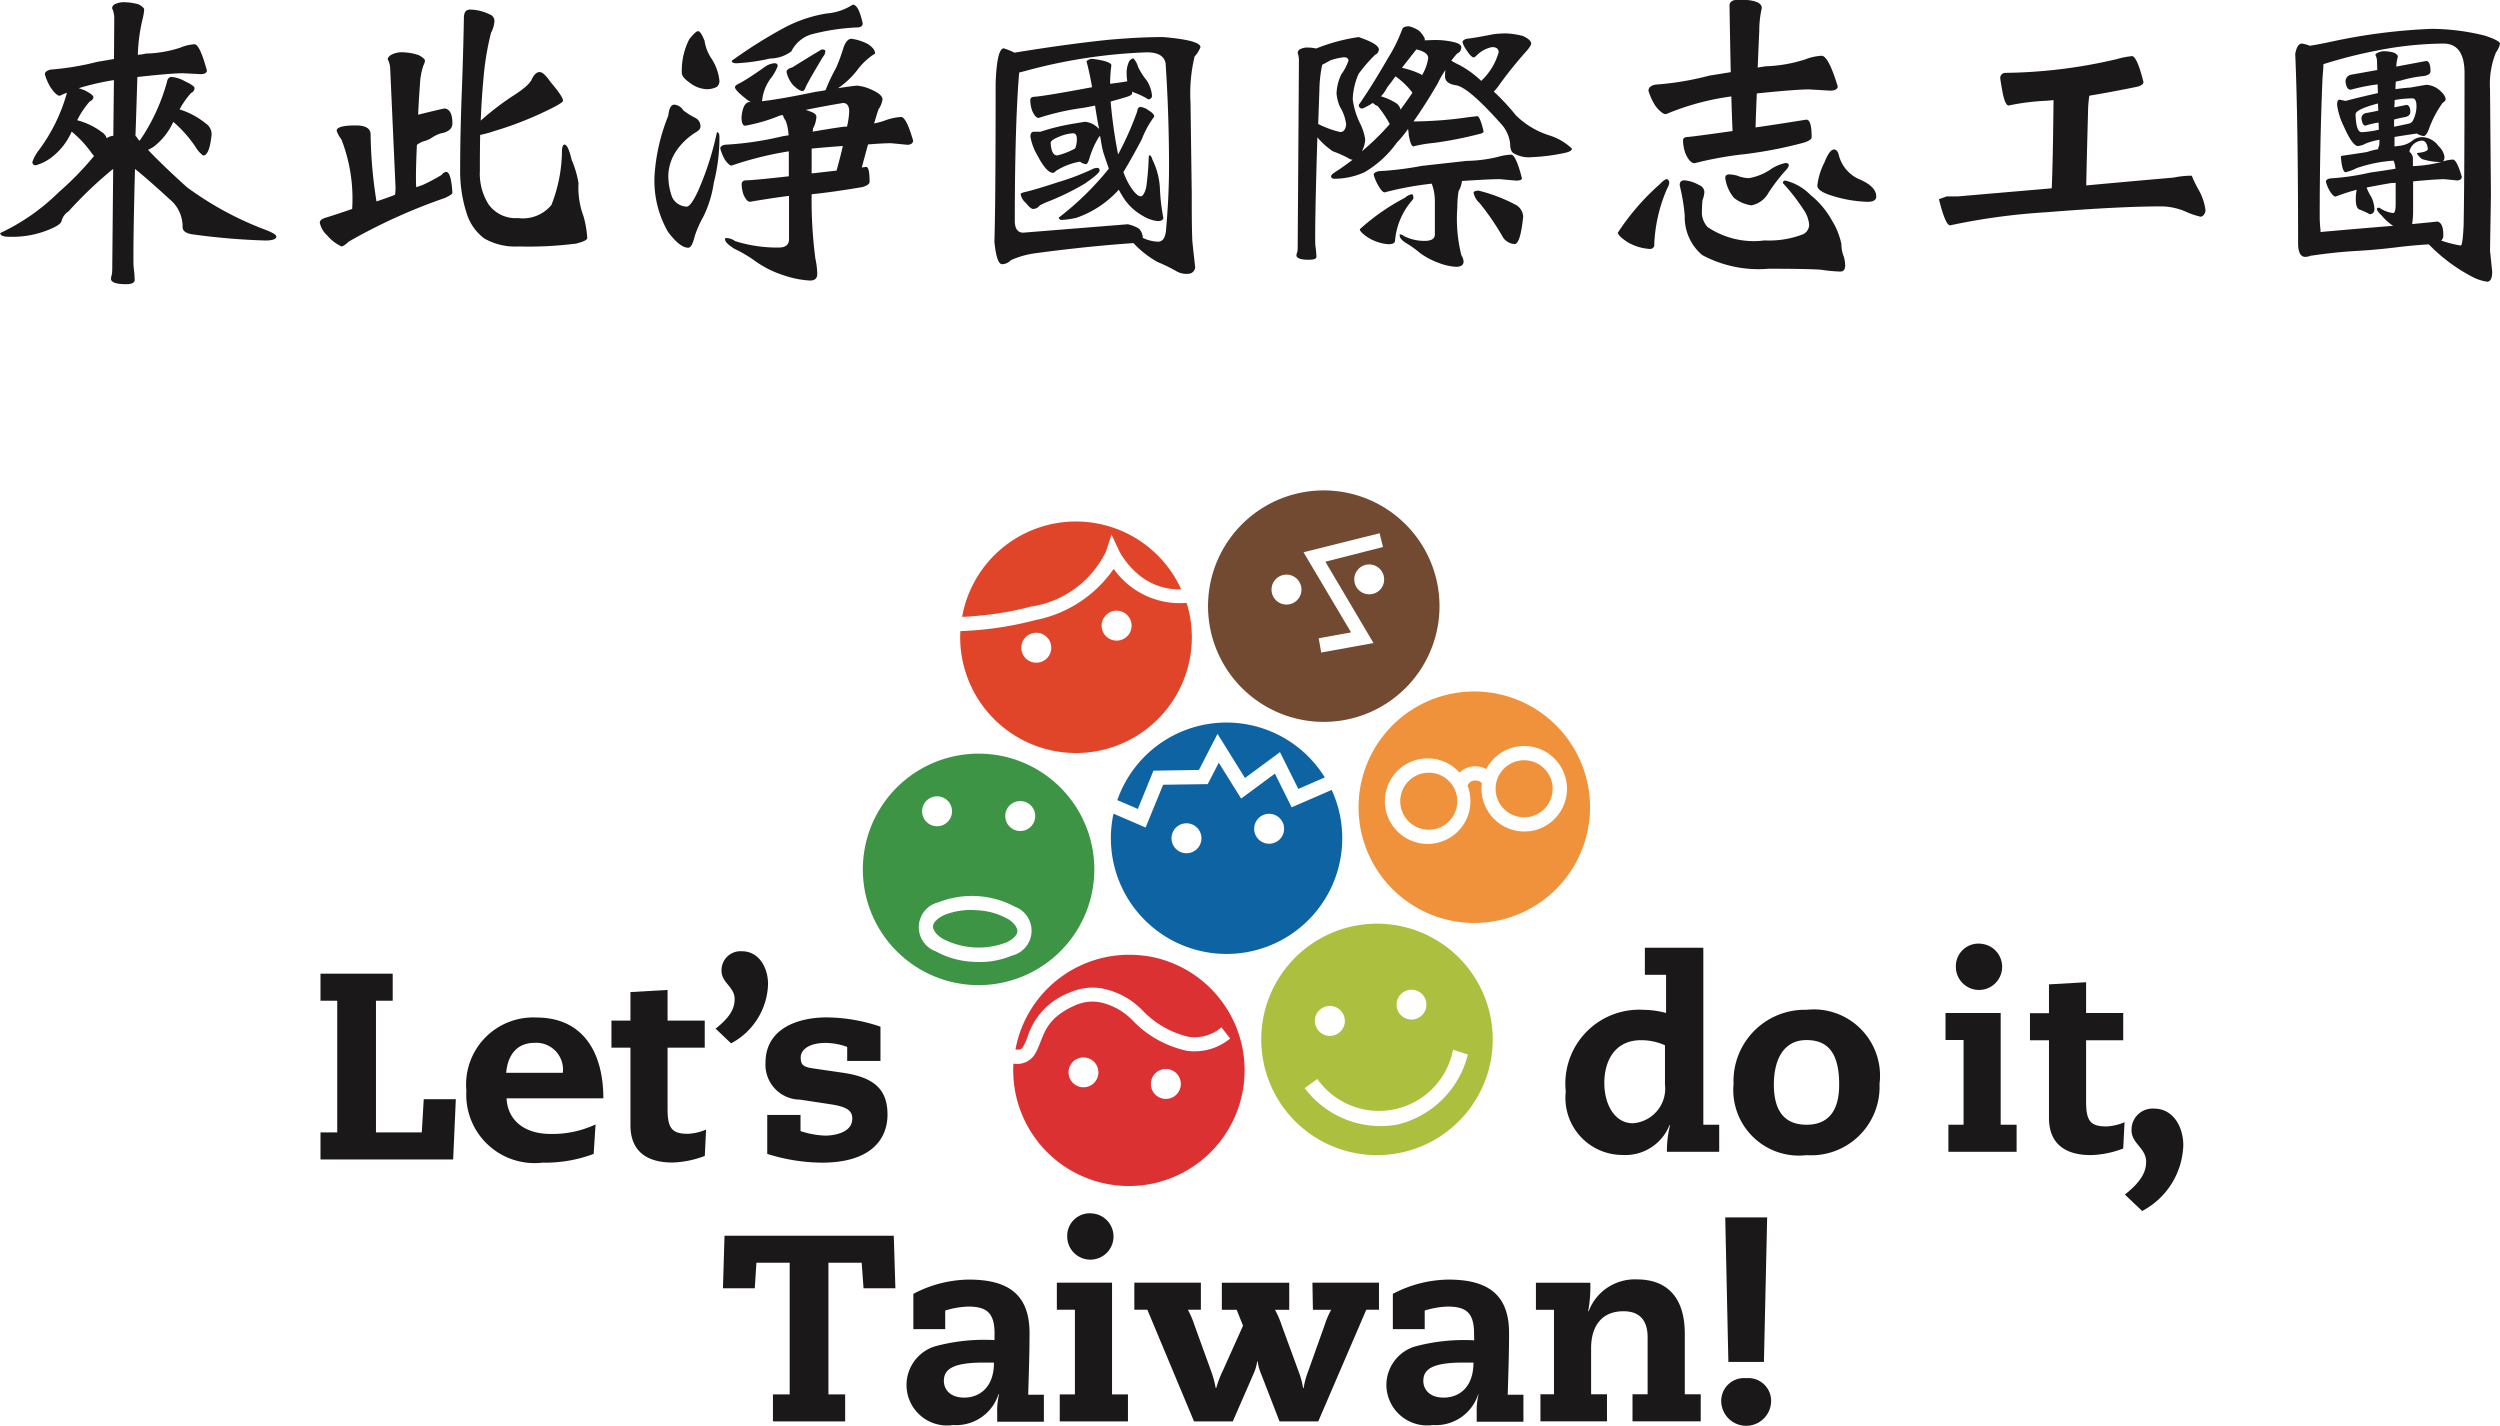 <svg xmlns="http://www.w3.org/2000/svg" width="52.597" height="30" viewBox="0 0 52.597 30">
  <g id="Group_5226" data-name="Group 5226" transform="translate(-73.011 -46.722)">
    <g id="Group_5224" data-name="Group 5224" transform="translate(79.754 57.039)">
      <path id="Path_19781" data-name="Path 19781" d="M102.137,92.189h-.7v2.769h.352v.569h-1.519v-.569h.352V92.189h-.7l-.034.536h-.67l.033-1.105h3.561l.034,1.105h-.67Z" transform="translate(-90.751 -75.939)" fill="#1b1819"/>
      <path id="Path_19782" data-name="Path 19782" d="M107.758,94.326c0-.441-.184-.558-.553-.558a1.758,1.758,0,0,0-.485.084v.39h-.67V93.5a2.563,2.563,0,0,1,1.166-.3c.782,0,1.278.274,1.278,1.122,0,.48-.016.882-.028,1.3h.33v.569h-.982v-.179a1.485,1.485,0,0,1,.039-.4h-.012a.935.935,0,0,1-.955.648.852.852,0,0,1-.39-1.653,3.932,3.932,0,0,1,1.261-.134Zm-.229.62c-.636,0-.837.134-.837.385,0,.173.123.352.429.352s.625-.2.625-.737Z" transform="translate(-93.577 -76.596)" fill="#1b1819"/>
      <path id="Path_19783" data-name="Path 19783" d="M111.745,92.842h-.38v-.569h1.161v2.35h.335v.569h-1.435v-.569h.319Zm.362-2.026a.487.487,0,1,1-.524.485.474.474,0,0,1,.524-.485" transform="translate(-95.873 -75.604)" fill="#1b1819"/>
      <path id="Path_19784" data-name="Path 19784" d="M117.958,93.313h1.4v.569h-.267l-1.011,2.35h-.814l-.392-1.011a.922.922,0,0,1-.067-.251h-.012a.911.911,0,0,1-.072.251l-.441,1.011h-.815l-.982-2.35h-.274v-.569h1.4v.569h-.274a1.844,1.844,0,0,1,.139.324l.358.988a2.151,2.151,0,0,1,.089.335h.011a2.149,2.149,0,0,1,.128-.34l.436-.971-.134-.335h-.312v-.569h1.418v.569h-.3a1.887,1.887,0,0,1,.14.324l.362.988a1.656,1.656,0,0,1,.089.335h.012a1.653,1.653,0,0,1,.089-.335l.352-.988a1.8,1.8,0,0,1,.139-.324h-.385Z" transform="translate(-97.089 -76.644)" fill="#1b1819"/>
      <path id="Path_19785" data-name="Path 19785" d="M125.212,94.326c0-.441-.184-.558-.553-.558a1.755,1.755,0,0,0-.485.084v.39h-.67V93.5a2.568,2.568,0,0,1,1.167-.3c.782,0,1.278.274,1.278,1.122,0,.48-.017.882-.028,1.3h.33v.569h-.983v-.179a1.513,1.513,0,0,1,.039-.4H125.3a.935.935,0,0,1-.955.648.857.857,0,0,1-.977-.848.849.849,0,0,1,.586-.8,3.938,3.938,0,0,1,1.261-.134Zm-.229.62c-.636,0-.838.134-.838.385,0,.173.123.352.43.352s.625-.2.625-.737Z" transform="translate(-100.943 -76.596)" fill="#1b1819"/>
      <path id="Path_19786" data-name="Path 19786" d="M129.2,93.835h-.38v-.569h1.144a2.776,2.776,0,0,1-.045.6h.011a1.036,1.036,0,0,1,1.011-.67c.692,0,1.011.441,1.011,1.139v1.278h.335v.569h-1.435v-.569h.318v-1.2c0-.4-.212-.547-.508-.547-.475,0-.681.335-.681.776v.971h.334v.569h-1.4v-.569h.285Z" transform="translate(-103.249 -76.596)" fill="#1b1819"/>
      <path id="Path_19787" data-name="Path 19787" d="M136.061,94.342a.48.48,0,0,1,.525.5.525.525,0,0,1-1.049,0,.48.48,0,0,1,.525-.5m-.441-3.382h.882L136.435,94h-.748Z" transform="translate(-106.067 -75.664)" fill="#1b1819"/>
      <path id="Path_19788" data-name="Path 19788" d="M132.016,81.805h-.446v-.57H132.8v3.724h.334v.569h-1.1a2.253,2.253,0,0,1,.067-.564h-.011a1,1,0,0,1-.994.631,1.2,1.2,0,0,1-1.19-1.334,1.554,1.554,0,0,1,1.63-1.72,1.9,1.9,0,0,1,.48.067v-.8m-.023,1.479a1.251,1.251,0,0,0-.5-.107c-.564,0-.776.447-.776.9s.218.848.6.848a.731.731,0,0,0,.676-.815Z" transform="translate(-103.707 -71.613)" fill="#1b1819"/>
      <path id="Path_19789" data-name="Path 19789" d="M137.546,83.474a1.394,1.394,0,0,1,1.536,1.558,1.44,1.44,0,0,1-1.536,1.5,1.38,1.38,0,0,1-1.535-1.5,1.5,1.5,0,0,1,1.535-1.558m0,2.418c.481,0,.687-.319.687-.843,0-.626-.206-.938-.687-.938s-.687.407-.687.938.207.843.687.843" transform="translate(-106.282 -72.546)" fill="#1b1819"/>
      <path id="Path_19790" data-name="Path 19790" d="M144.138,83.118h-.379v-.569h1.161V84.9h.335v.57H143.82V84.9h.319V83.118m.363-2.026a.487.487,0,1,1-.525.486.475.475,0,0,1,.525-.486" transform="translate(-109.571 -71.554)" fill="#1b1819"/>
      <path id="Path_19791" data-name="Path 19791" d="M147.208,82.524l.781-.045v.648h.781V83.7h-.781V85c0,.413.106.513.43.513a1.114,1.114,0,0,0,.379-.089l-.028.553a2.035,2.035,0,0,1-.68.139c-.575,0-.882-.268-.882-.782V83.7h-.4v-.569h.4v-.6" transform="translate(-110.843 -72.131)" fill="#1b1819"/>
      <path id="Path_19792" data-name="Path 19792" d="M150.227,88.844c.369-.291.447-.5.447-.692,0-.286-.307-.38-.307-.659a.443.443,0,0,1,.474-.457c.408,0,.615.39.615.77a1.622,1.622,0,0,1-.865,1.384l-.363-.345" transform="translate(-112.265 -74.029)" fill="#1b1819"/>
      <path id="Path_19793" data-name="Path 19793" d="M118,75.137l-.841.365-.353-.709-.71.525-.471-.754-.232.45-.938.013-.369.9-.675-.291a2.434,2.434,0,1,0,4.59-.5m-3.018,1.33a.315.315,0,1,1,.276-.348.314.314,0,0,1-.276.348m1.74-.2a.315.315,0,1,1,.275-.349.316.316,0,0,1-.275.349" transform="translate(-96.727 -68.834)" fill="#0e63a3"/>
      <path id="Path_19794" data-name="Path 19794" d="M113.588,74.748l.432.185.328-.805.957-.015.391-.76.578.929.736-.544.386.774.557-.242a2.431,2.431,0,0,0-4.365.478" transform="translate(-96.824 -68.231)" fill="#0e63a3"/>
      <path id="Path_19795" data-name="Path 19795" d="M112.582,81.512a2.432,2.432,0,0,0-2.731,1.97c.105.008.116-.007.147-.036a1.169,1.169,0,0,0,.121-.271,1.47,1.47,0,0,1,.869-.891,1.2,1.2,0,0,1,.656-.093,1.615,1.615,0,0,1,.876.464,1.955,1.955,0,0,0,.978.56.873.873,0,0,0,.687-.2l.183.235a1.172,1.172,0,0,1-.912.258,2.23,2.23,0,0,1-1.141-.639,1.331,1.331,0,0,0-.714-.386.893.893,0,0,0-.5.072c-.738.328-.635.747-.879,1.078a.446.446,0,0,1-.414.145,2.434,2.434,0,1,0,2.769-2.269m-1.34,2.764a.314.314,0,1,1,.356-.267.313.313,0,0,1-.356.267m1.735.245a.315.315,0,1,1,.355-.268.315.315,0,0,1-.355.268" transform="translate(-95.23 -71.718)" fill="#db3133"/>
      <path id="Path_19796" data-name="Path 19796" d="M112.627,68.29a1.7,1.7,0,0,1-1.528-.716,2.611,2.611,0,0,1-1.648,1.078,7.2,7.2,0,0,1-1.578.232,2.392,2.392,0,0,0,.083.773,2.435,2.435,0,1,0,4.7-1.291c-.007-.026-.017-.049-.025-.075m-3.077,1.246a.315.315,0,1,1,.22-.386.314.314,0,0,1-.22.386m1.689-.464a.315.315,0,1,1,.221-.387.314.314,0,0,1-.221.387" transform="translate(-94.411 -65.923)" fill="#e0452a"/>
      <path id="Path_19797" data-name="Path 19797" d="M109.4,67.653a2.094,2.094,0,0,0,1.563-1.156l.117-.357.16.341a1.108,1.108,0,0,0,.084.141,1.694,1.694,0,0,0,.272.314,1.328,1.328,0,0,0,.95.356,2.432,2.432,0,0,0-4.609.578c.083,0,.185-.009.3-.019a6.666,6.666,0,0,0,1.162-.2" transform="translate(-94.438 -65.21)" fill="#e0452a"/>
      <g id="Group_5223" data-name="Group 5223" transform="translate(11.411 5.539)">
        <path id="Path_19798" data-name="Path 19798" d="M106.9,74.241a2.435,2.435,0,1,0,2.289,2.571,2.434,2.434,0,0,0-2.289-2.571m.753.994a.315.315,0,1,1-.333.3.315.315,0,0,1,.333-.3m-1.749-.1a.315.315,0,1,1-.334.3.316.316,0,0,1,.334-.3m1.556,3.351a1.761,1.761,0,0,1-.813.13,1.789,1.789,0,0,1-.792-.221.539.539,0,0,1,.06-1.031,1.919,1.919,0,0,1,1.605.092.539.539,0,0,1-.06,1.03" transform="translate(-104.324 -74.237)" fill="#3d9445"/>
        <path id="Path_19799" data-name="Path 19799" d="M108.42,80.061a1.47,1.47,0,0,0-.656-.18,1.494,1.494,0,0,0-.672.1c-.17.078-.237.173-.239.239s.05.169.209.264a1.635,1.635,0,0,0,1.328.077c.17-.078.237-.173.237-.238s-.05-.169-.208-.264" transform="translate(-105.377 -76.587)" fill="#3d9445"/>
      </g>
      <path id="Path_19800" data-name="Path 19800" d="M120.793,80.415a2.435,2.435,0,1,0,2.864,1.911,2.435,2.435,0,0,0-2.864-1.911m1.141,1.348a.314.314,0,1,1-.247.369.315.315,0,0,1,.247-.369m-1.718.342a.315.315,0,1,1-.247.37.312.312,0,0,1,.247-.37m1.491,2.49H121.7a2,2,0,0,1-1.952-.767l.266-.193a1.587,1.587,0,0,0,2.855-.615h0l.312.1a2.015,2.015,0,0,1-1.474,1.473" transform="translate(-99.042 -71.252)" fill="#adbf3e"/>
      <path id="Path_19801" data-name="Path 19801" d="M124.5,72.015a2.435,2.435,0,1,0,2.728,2.1,2.437,2.437,0,0,0-2.728-2.1m1.481,2.918a.9.9,0,0,1-1.008-.776.86.86,0,0,1,0-.229c-.027-.035-.065-.062-.167-.06H124.8a.17.17,0,0,0-.128.11.9.9,0,1,1-.168-.275.467.467,0,0,1,.259-.131l.025,0a.467.467,0,0,1,.277.055.9.9,0,1,1,.913,1.308" transform="translate(-100.539 -67.764)" fill="#f0913b"/>
      <path id="Path_19802" data-name="Path 19802" d="M124.38,74.93a.6.6,0,1,0,.673.519.6.6,0,0,0-.673-.519" transform="translate(-101.141 -68.985)" fill="#f0913b"/>
      <path id="Path_19803" data-name="Path 19803" d="M127.85,74.481a.6.6,0,1,0,.673.519.6.6,0,0,0-.673-.519" transform="translate(-102.605 -68.798)" fill="#f0913b"/>
      <path id="Path_19804" data-name="Path 19804" d="M119.03,64.763a2.435,2.435,0,1,0,2.716,2.117,2.437,2.437,0,0,0-2.716-2.117m-.445,2.381a.315.315,0,1,1,.273-.351.315.315,0,0,1-.273.351m1.738-.216a.314.314,0,1,1,.274-.349.31.31,0,0,1-.274.349m-.96-.683,1.013,1.711-1.1.2-.053-.3.681-.124-1-1.686,1.6-.4.072.29Z" transform="translate(-98.222 -64.744)" fill="#724a32"/>
      <path id="Path_19805" data-name="Path 19805" d="M86.741,84.811h.675l-.056,1.268H84.569v-.57h.352v-2.77h-.352v-.569h1.519v.569h-.352v2.77H86.7Z" transform="translate(-84.569 -72.002)" fill="#1b1819"/>
      <path id="Path_19806" data-name="Path 19806" d="M90.673,85.452c.022.464.38.748.927.748a2.152,2.152,0,0,0,.945-.2l-.04.62a2.914,2.914,0,0,1-1.078.184,1.437,1.437,0,0,1-1.6-1.513,1.412,1.412,0,0,1,1.469-1.541c1.005,0,1.413.759,1.413,1.7H90.673m1.183-.536a.563.563,0,0,0-.592-.631c-.358,0-.564.234-.6.631Z" transform="translate(-86.758 -72.66)" fill="#1b1819"/>
      <path id="Path_19807" data-name="Path 19807" d="M95.561,82.8l.781-.045V83.4h.782v.569h-.782v1.3c0,.413.107.513.431.513a1.1,1.1,0,0,0,.379-.089l-.027.554a2.056,2.056,0,0,1-.681.139c-.575,0-.883-.268-.883-.782V83.97h-.4V83.4h.4v-.6" transform="translate(-89.04 -72.245)" fill="#1b1819"/>
      <path id="Path_19808" data-name="Path 19808" d="M98.947,82.991c.331-.261.4-.446.4-.623,0-.256-.276-.341-.276-.592a.4.4,0,0,1,.426-.413c.367,0,.553.352.553.693a1.461,1.461,0,0,1-.778,1.245l-.327-.311" transform="translate(-90.634 -71.667)" fill="#1b1819"/>
      <path id="Path_19809" data-name="Path 19809" d="M102.488,84.369a1.338,1.338,0,0,0-.453-.084c-.356,0-.525.146-.525.307,0,.14.04.2.263.229l.614.09c.67.095.949.352.949.882s-.363,1.011-1.379,1.011a3.912,3.912,0,0,1-1.151-.184V85.8h.7v.34a1.849,1.849,0,0,0,.52.095c.162,0,.569-.05.569-.357,0-.162-.1-.246-.441-.3l-.659-.1a.734.734,0,0,1-.726-.775c0-.721.681-.955,1.285-.955a3.57,3.57,0,0,1,1.134.195v.721h-.7v-.3" transform="translate(-91.407 -72.66)" fill="#1b1819"/>
    </g>
    <g id="Group_5225" data-name="Group 5225" transform="translate(73.011 46.722)">
      <path id="Path_19810" data-name="Path 19810" d="M76.857,48.3q-.242,0-.956.079c-.014.449-.026.862-.04,1.238a.169.169,0,0,1,.052.072.1.1,0,0,1,.033.032s0-.006.007-.006a4.094,4.094,0,0,0,.569-1.226c.013-.074.046-.111.1-.111a.692.692,0,0,1,.282.092c.131.061.2.109.2.144a.114.114,0,0,1-.072.1,1.739,1.739,0,0,0-.243.347,1.648,1.648,0,0,1,.55.295.272.272,0,0,1,.124.236c-.03.293-.09.439-.177.439a.561.561,0,0,1-.151-.165,2.57,2.57,0,0,0-.478-.543,1.392,1.392,0,0,1-.413.524c-.044.026-.083.048-.118.065q.289.308.819.787a6.877,6.877,0,0,0,1.572.865c.205.074.308.131.308.17,0,.056-.079.085-.236.085a14.223,14.223,0,0,1-1.487-.124q-.249-.026-.249-.157a.742.742,0,0,0-.268-.583q-.472-.433-.734-.642-.033,1.252-.033,1.848c0,.088,0,.168.007.243a1.953,1.953,0,0,1,.019.256c-.008.052-.07.078-.183.078-.192,0-.3-.034-.314-.1a.3.3,0,0,1,.019-.111,1.319,1.319,0,0,0,.007-.151l.019-2.064a8.415,8.415,0,0,0-.937.892.343.343,0,0,0-.15.209c-.014.053-.1.111-.263.177a2.027,2.027,0,0,1-.826.151c-.135,0-.2-.026-.2-.079A4.418,4.418,0,0,0,74.25,50.8a6.339,6.339,0,0,0,.74-.76c-.013-.013-.028-.031-.046-.053a2.281,2.281,0,0,0-.425-.459,1.379,1.379,0,0,1-.426.544.984.984,0,0,1-.328.164.064.064,0,0,1-.072-.072.894.894,0,0,1,.118-.223,3.63,3.63,0,0,0,.609-1.232c-.057.022-.107.044-.151.065q-.072,0-.19-.17a1.126,1.126,0,0,1-.124-.281c0-.048.041-.081.124-.1a5.711,5.711,0,0,0,.983-.164c.109-.018.225-.037.347-.059l.006-.878a.481.481,0,0,0-.046-.19.108.108,0,0,1,.046-.079.45.45,0,0,1,.243-.046,1.1,1.1,0,0,1,.275.046c.074.043.111.079.111.105a1,1,0,0,1-.033.2,3.65,3.65,0,0,0-.1.754,1.072,1.072,0,0,0,.171-.026,2.5,2.5,0,0,0,.721-.124.907.907,0,0,1,.3-.072q.111,0,.262.557c-.009.048-.053.072-.131.072Zm-1.6,1.369a.235.235,0,0,1,.138-.052l.013-1.173a5.46,5.46,0,0,0-.74.17c.039.013.08.029.124.046.123.061.184.109.184.144s-.026.065-.079.092a1.788,1.788,0,0,0-.262.393,1.488,1.488,0,0,1,.518.249A.253.253,0,0,1,75.258,49.669Z" transform="translate(-73.011 -46.759)" fill="#1a1818"/>
      <path id="Path_19811" data-name="Path 19811" d="M86.306,47.968a1.121,1.121,0,0,1,.321.059c.088.048.131.088.131.118a.3.3,0,0,1-.033.1,1.379,1.379,0,0,0-.072.393c-.018.232-.03.446-.039.642.358-.088.544-.131.557-.131.11.013.164.118.164.314,0,.11-.081.18-.243.21a.662.662,0,0,0-.19.092.564.564,0,0,1-.163.072.444.444,0,0,0-.151.079c-.013.292-.02.517-.02.674,0,.079,0,.151.007.216l.131-.046a3.679,3.679,0,0,0,.406-.216.124.124,0,0,1,.092-.06c.07,0,.113.146.131.439,0,.026-.059.064-.164.111a11.8,11.8,0,0,0-2.018.917c-.069.065-.12.1-.151.1a.859.859,0,0,1-.3-.23.5.5,0,0,1-.157-.268c0-.044.035-.076.105-.1q.295-.091.576-.19A3.434,3.434,0,0,0,85,49.8a.6.6,0,0,1-.1-.183q0-.111.4-.111c.21,0,.314.064.314.19a9.584,9.584,0,0,0,.124,1.409c.131-.044.261-.09.387-.138a.027.027,0,0,1,.006-.019,1.32,1.32,0,0,0,.007-.151l-.112-2.49a.427.427,0,0,0-.052-.19c0-.031.022-.062.066-.092A.476.476,0,0,1,86.306,47.968Zm1.389-.9a.971.971,0,0,1,.42.1.148.148,0,0,1,.105.138.581.581,0,0,1-.072.249,5.872,5.872,0,0,0-.158.95c-.026.271-.046.57-.059.9a5.669,5.669,0,0,1,.714-.544q.322-.209.367-.341c.048-.092.1-.137.158-.137s.133.069.229.209c.175.205.263.336.263.393,0,.022-.053.061-.158.118a7.271,7.271,0,0,1-1.277.518,2.693,2.693,0,0,1-.308.085q-.007.354-.006.753a1.211,1.211,0,0,0,.183.708.7.7,0,0,0,.622.288.779.779,0,0,0,.7-.275,3.162,3.162,0,0,0,.222-1.166c.009-.069.026-.105.053-.105.052,0,.1.107.151.321a2.055,2.055,0,0,1,.144.491,1.716,1.716,0,0,0,.105.694,2.144,2.144,0,0,1,.079.459q0,.06-.236.118a7.832,7.832,0,0,1-1.213.06,1.293,1.293,0,0,1-.72-.17,1.044,1.044,0,0,1-.354-.485,2.871,2.871,0,0,1-.151-.938q0-.747.033-1.612t.046-1.612C87.579,47.125,87.621,47.071,87.695,47.071Z" transform="translate(-77.817 -46.867)" fill="#1a1818"/>
      <path id="Path_19812" data-name="Path 19812" d="M97.2,48.994a.237.237,0,0,1,.19.118,1.449,1.449,0,0,0,.263.164.2.2,0,0,1,.1.183q0,.053-.079.105a1.362,1.362,0,0,0-.432.406.986.986,0,0,0-.165.491,1.32,1.32,0,0,0,.079.478.351.351,0,0,0,.307.2q.086,0,.236-.321a6.233,6.233,0,0,0,.4-1.245q.053,0,.053.105a3.813,3.813,0,0,1-.118.956,2.411,2.411,0,0,1-.216.708,2.3,2.3,0,0,0-.184.413c-.04.166-.085.249-.138.249-.118,0-.26-.112-.426-.334a2.158,2.158,0,0,1-.282-1.206,4.037,4.037,0,0,1,.288-1.238C97.093,49.07,97.135,48.994,97.2,48.994Zm.5-1.547c.04,0,.085.068.138.2a.937.937,0,0,0,.131.354,1.055,1.055,0,0,1,.183.491.154.154,0,0,1-.06.131.473.473,0,0,1-.2.046.625.625,0,0,1-.374-.144c-.1-.07-.157-.136-.157-.2a1.439,1.439,0,0,1,.157-.708C97.606,47.507,97.667,47.448,97.7,47.448Zm1.606.675c.048,0,.072.02.072.059a.957.957,0,0,1-.144.256.937.937,0,0,0-.177.42c0,.026-.009.048-.013.065q.406-.046,1.141-.2c.074-.009.142-.019.2-.033a3.767,3.767,0,0,1,.222-.471,3.62,3.62,0,0,0,.158-.433c.044-.118.1-.177.164-.177a1.052,1.052,0,0,1,.347.111q.151.1.151.2s-.011.011-.033.02a1.4,1.4,0,0,0-.347.334,1.75,1.75,0,0,1-.4.374c.236-.036.371-.053.406-.053a.929.929,0,0,1,.314.092c.145.065.216.131.216.2a.5.5,0,0,1-.086.209c-.026.079-.056.177-.091.295.074-.017.142-.034.2-.052a1.177,1.177,0,0,1,.367-.085q.111,0,.255.5c-.008.056-.05.085-.124.085l-.341-.033q-.164,0-.485.026-.059.216-.131.485l.092-.013q.072,0,.072.314c0,.043-.05.081-.151.111q-.622.105-1.068.151a9.4,9.4,0,0,0,.079,1.356,1.625,1.625,0,0,1,.039.321c0,.092-.05.138-.151.138a2,2,0,0,1-.557-.111,2.141,2.141,0,0,1-.6-.3,2.723,2.723,0,0,0-.432-.255q-.2-.125-.2-.2A.024.024,0,0,1,98.3,51.8a.336.336,0,0,1,.183.065A2.92,2.92,0,0,0,99.4,52c.145,0,.216-.06.216-.177v-.91c-.24.03-.513.072-.82.124-.048,0-.093-.05-.137-.15a.689.689,0,0,1-.039-.216c0-.057.034-.085.1-.085q.2-.007.892-.085v-.525a7.185,7.185,0,0,0-1.206.3c-.034,0-.083-.044-.144-.131a1.091,1.091,0,0,1-.092-.229c0-.04.033-.066.1-.079a6.713,6.713,0,0,0,1.205-.177c.044-.009.088-.015.131-.02a1,1,0,0,0-.059-.307.3.3,0,0,1-.058-.118.386.386,0,0,0-.06.006,3.517,3.517,0,0,1-.734.216c-.052,0-.078-.061-.078-.183q.026-.282.15-.314h.047l-.047-.026q-.288-.216-.288-.288c0-.026.036-.055.105-.086q.184-.1.524-.341A.4.4,0,0,1,99.3,48.123Zm1.651-1.232c.083,0,.152.131.209.393,0,.048-.029.076-.085.085a4.547,4.547,0,0,0-1.009.151.7.7,0,0,0-.407.354.763.763,0,0,1-.446.15,4.078,4.078,0,0,1-.708.1c-.065,0-.1-.018-.1-.052a9.932,9.932,0,0,1,1.114-.7,2.872,2.872,0,0,1,.878-.295A1.179,1.179,0,0,0,100.955,46.891Zm-.655.943c.052,0,.078.011.078.033a.189.189,0,0,1-.052.125q-.263.438-.354.616c-.022.066-.046.1-.072.1-.048,0-.113-.041-.2-.124a.63.63,0,0,1-.138-.275c0-.044.041-.076.124-.1C99.913,48.068,100.116,47.944,100.3,47.834Zm-.341,1.271a.623.623,0,0,1,.1.033c.088.03.131.068.131.111a.581.581,0,0,1-.072.249.316.316,0,0,1-.007.065q.3-.053.623-.1a.846.846,0,0,1,.1-.006,1.642,1.642,0,0,0,.046-.314c0-.123-.044-.183-.131-.183Q100.345,49.026,99.959,49.106Zm.131.813v.524l.525-.06c.053-.2.1-.373.131-.517-.192.013-.406.03-.642.053Z" transform="translate(-83.016 -46.792)" fill="#1a1818"/>
      <path id="Path_19813" data-name="Path 19813" d="M109.325,48.295a1.706,1.706,0,0,1,.229.092q1.042-.172,1.959-.269.669-.06,1.166-.059.774.065.787.209a.612.612,0,0,1-.124.2,3.329,3.329,0,0,0-.086.97l.026,1.92c0,.384,0,.716.013,1q.026.256.058.53a.145.145,0,0,1-.151.151.412.412,0,0,1-.229-.046,3.277,3.277,0,0,0-.407-.2,2.074,2.074,0,0,1-.511-.4q-1.029.073-2.078.216a1.833,1.833,0,0,0-.5.144.272.272,0,0,1-.183.085c-.079,0-.133-.158-.164-.472q.026-.786.026-3.329Q109.181,48.308,109.325,48.295Zm2.928,3.99a.827.827,0,0,0,.315.079c.1,0,.153-.074.171-.223q.065-.727.065-1.356,0-1.088-.072-2.176-.046-.229-.393-.229a11.135,11.135,0,0,0-2.588.4l-.1.026q-.091,1.087-.092,3.132.007.236.177.236l2.2-.177a.772.772,0,0,1,.236.092.3.3,0,0,1,.078.165Zm-.963-1.474c.035,0,.053.019.053.058s-.105.131-.314.275a5.358,5.358,0,0,1-.747.367,1.477,1.477,0,0,0-.2.092.175.175,0,0,1-.138.072c-.034,0-.085-.041-.15-.125a.306.306,0,0,1-.112-.19c0-.013.038-.029.112-.046q.2-.046.668-.2a5.072,5.072,0,0,0,.754-.288A.353.353,0,0,1,111.291,50.811Zm.636-1.822a.91.91,0,0,1-.014-.17.557.557,0,0,1,.053-.249.161.161,0,0,1,.086-.065.4.4,0,0,1,.1.176,1.32,1.32,0,0,0,.177.282.684.684,0,0,1,.118.334.075.075,0,0,1-.079.072,1.546,1.546,0,0,0-.3-.144.177.177,0,0,1-.039-.02v.039q0,.039-.131.079c-.118.036-.225.065-.321.092.013.166.035.361.066.583.03.205.061.383.091.53a6.749,6.749,0,0,0,.4-.9c.008-.065.033-.1.072-.1a.375.375,0,0,1,.177.079c.074.044.111.086.111.125a1.959,1.959,0,0,0-.262.478q-.229.432-.387.688a.289.289,0,0,0,.02.053,1.389,1.389,0,0,0,.183.334c.062.079.114.12.158.125s.088-.07.118-.183a5.851,5.851,0,0,0,.053-.61c0-.048.006-.072.019-.072s.046.03.059.092a1.54,1.54,0,0,1,.158.6,4,4,0,0,0,.072.622c0,.044-.037.068-.111.072a.746.746,0,0,1-.321-.111,1.175,1.175,0,0,1-.361-.314,2.116,2.116,0,0,1-.144-.236,2.144,2.144,0,0,1-.885.589,1.708,1.708,0,0,1-.308.047.065.065,0,0,1-.072-.047,6.161,6.161,0,0,0,1.048-1.022.016.016,0,0,0,.007-.013c-.035-.1-.07-.2-.105-.307s-.052-.223-.078-.38l-.026.026a1.8,1.8,0,0,0-.2.452c-.022.07-.044.109-.065.118a.229.229,0,0,1-.131-.053,1.38,1.38,0,0,0-.5.19q-.046.046-.072.046-.137-.006-.328-.373a1.155,1.155,0,0,1-.144-.387q0-.105.072-.105h.138a4.5,4.5,0,0,1,.74-.177q.19-.033.2-.033a.444.444,0,0,1,.229.092c.026.022.048.041.067.059q-.046-.216-.086-.492c-.123.026-.233.047-.334.06a5.252,5.252,0,0,0-.852.2c-.048,0-.093-.05-.137-.151a.668.668,0,0,1-.04-.223c0-.048.033-.072.1-.072q.23-.019,1.2-.2l-.026-.144c-.031-.158-.061-.291-.092-.4a.164.164,0,0,1,.131-.052c.263.034.393.081.393.137a2.736,2.736,0,0,0-.026.387Q111.73,49.022,111.927,48.99Zm-1.474,1.56a1.391,1.391,0,0,0,.334-.125.074.074,0,0,0,.053-.046.582.582,0,0,0,.026-.17c0-.083-.026-.125-.079-.125a.883.883,0,0,0-.262.059c-.14.053-.21.1-.21.144C110.324,50.461,110.369,50.549,110.452,50.549Z" transform="translate(-88.209 -47.279)" fill="#1a1818"/>
      <path id="Path_19814" data-name="Path 19814" d="M121.418,47.895q.426.144.426.262a.132.132,0,0,1-.079.111,3.254,3.254,0,0,0-.347.4,1.435,1.435,0,0,0-.124.537,1.631,1.631,0,0,0,.151.5,1.133,1.133,0,0,1,.111.341.584.584,0,0,1-.072.255,5.3,5.3,0,0,0,.589-.576,2.319,2.319,0,0,0-.256-.38.261.261,0,0,1-.1-.065,1.421,1.421,0,0,1-.217.118.069.069,0,0,1-.078-.078q.282-.406.61-.976a3.316,3.316,0,0,0,.307-.623c.018-.034.064-.053.138-.053a.651.651,0,0,1,.21.092.557.557,0,0,1,.124.17.1.1,0,0,1-.006.033c.074,0,.149-.006.223-.006a1.677,1.677,0,0,1,.426.052c.083.026.124.06.124.1a.135.135,0,0,1-.086.131c-.043.048-.085.1-.124.151a1.563,1.563,0,0,0,.17.092,2.073,2.073,0,0,1,.459.334,1.324,1.324,0,0,0,.367-.6c0-.074-.046-.111-.138-.111a.62.62,0,0,0-.3.151c-.044.044-.072.066-.086.066-.034,0-.085-.05-.151-.151a.613.613,0,0,1-.085-.165c0-.039.037-.065.1-.078.118-.013.3-.044.538-.092a1.879,1.879,0,0,1,.274-.019,1.639,1.639,0,0,1,.355.053c.117.053.177.107.177.163,0,.031-.046.1-.138.2a8.551,8.551,0,0,0-.563.708.992.992,0,0,1-.085.1,4.658,4.658,0,0,1,.465.5,1.757,1.757,0,0,0,.714.425,1.218,1.218,0,0,1,.465.275c0,.044-.065.076-.2.1a3.974,3.974,0,0,1-.642.079.626.626,0,0,1-.38-.079c-.052-.026-.078-.094-.078-.2a.728.728,0,0,0-.184-.413q-.689-.774-.95-.819c-.157-.022-.236-.085-.236-.19a1.114,1.114,0,0,1,.007-.131,1.964,1.964,0,0,0-.158.275q-.249.432-.512.806a8.351,8.351,0,0,0,1.173-.092l.17-.019c.039.009.083.116.131.321q-.007.039-.086.053a8.043,8.043,0,0,1-.97.19,2.647,2.647,0,0,0-.42.072c-.039,0-.072-.083-.1-.249,0-.043-.008-.082-.013-.118a2.481,2.481,0,0,1-.236.288,2.221,2.221,0,0,1-.681.623,1.554,1.554,0,0,1-.623.137c-.053,0-.079-.017-.079-.053s.064-.074.191-.157c.087-.061.174-.124.262-.19a.21.21,0,0,1-.1-.039,2.39,2.39,0,0,0-.314-.138,1.526,1.526,0,0,1-.328-.295q-.046,1.494-.046,2.1c0,.078,0,.146.007.2a1.79,1.79,0,0,1,.019.223c-.009.036-.063.053-.164.053-.153,0-.237-.026-.256-.079a.171.171,0,0,1,.019-.085.965.965,0,0,0,.007-.125l.026-3.912a.476.476,0,0,0-.026-.151.093.093,0,0,1,.04-.072.33.33,0,0,1,.19-.04.676.676,0,0,1,.157.02A3.862,3.862,0,0,1,121.418,47.895Zm-.767.583a2.753,2.753,0,0,0-.058.524c-.009.258-.018.5-.026.721a1.98,1.98,0,0,0,.465.17c.07,0,.111-.053.124-.158a.918.918,0,0,0-.131-.373.906.906,0,0,1-.072-.282,1.019,1.019,0,0,1,.1-.4,1.1,1.1,0,0,0,.151-.288c0-.048-.034-.072-.1-.072a1.331,1.331,0,0,0-.282.065C120.761,48.421,120.7,48.452,120.651,48.478Zm1.893,2.72a.113.113,0,0,1,.026.085c0,.013-.019.041-.058.085a1.482,1.482,0,0,0-.328.806c0,.053-.046.079-.138.079a.946.946,0,0,1-.426-.138c-.118-.078-.177-.138-.177-.177a4.491,4.491,0,0,1,.95-.662A.292.292,0,0,1,122.545,51.2Zm1.842-.314q-.21,0-.794.039a.561.561,0,0,1-.072.216,2.278,2.278,0,0,0-.026.347,3.141,3.141,0,0,0,.086,1,.284.284,0,0,1,.046.131c0,.074-.053.111-.158.111a1.18,1.18,0,0,1-.373-.085,1.518,1.518,0,0,1-.4-.216,1.91,1.91,0,0,0-.282-.2c-.088-.057-.131-.109-.131-.157v-.026a.162.162,0,0,1,.092.039.955.955,0,0,0,.432.1c.145,0,.216-.046.216-.137v-.7a1.047,1.047,0,0,0-.066-.367,6.807,6.807,0,0,0-.99.183c-.035,0-.079-.046-.131-.137a1.01,1.01,0,0,1-.1-.23c0-.039.037-.065.111-.079a6.708,6.708,0,0,0,.9-.111l.943-.105a2.949,2.949,0,0,0,.662-.085,1.12,1.12,0,0,1,.275-.046q.1,0,.229.5c-.008.031-.05.046-.124.046Zm-2.5-1.743a1.253,1.253,0,0,1,.321.144.212.212,0,0,1,.092.137c.083-.113.162-.225.236-.334l.013-.026a1.643,1.643,0,0,0-.354-.341q-.086.118-.177.236A.71.71,0,0,1,121.889,49.14Zm.439-.6a1.788,1.788,0,0,1,.406.138l.02.019a.972.972,0,0,0,.131-.36c0-.083-.082-.144-.249-.184C122.541,48.271,122.439,48.4,122.329,48.543Zm1.605,2.582a3.35,3.35,0,0,1,.767.288.3.3,0,0,1,.183.263q-.059.577-.183.576a.327.327,0,0,1-.236-.131,5.253,5.253,0,0,0-.5-.734.386.386,0,0,1-.124-.216C123.836,51.145,123.869,51.13,123.934,51.125Z" transform="translate(-92.834 -47.115)" fill="#1a1818"/>
      <path id="Path_19815" data-name="Path 19815" d="M132.818,50.49a.084.084,0,0,1,.046.079.311.311,0,0,1-.046.124,3.241,3.241,0,0,0-.269,1.166.087.087,0,0,1-.1.1,1.056,1.056,0,0,1-.465-.144q-.2-.132-.2-.2a5.012,5.012,0,0,1,.879-1.016C132.732,50.527,132.783,50.49,132.818,50.49Zm2.988-1.887q-.282,0-1.1.085-.019.459-.026.715.465-.066,1.068-.164.112,0,.112.367c0,.048-.064.089-.19.124a8.974,8.974,0,0,1-1.225.236,7.348,7.348,0,0,0-1.048.19q-.1,0-.19-.2a.816.816,0,0,1-.053-.281c0-.048.037-.072.111-.072q.2-.02.931-.124-.013-.283-.026-.728a5.4,5.4,0,0,0-1.376.373q-.086,0-.223-.177a1.32,1.32,0,0,1-.144-.314c0-.069.05-.113.151-.131a6.187,6.187,0,0,0,1.134-.19c.144-.022.293-.047.446-.072q-.013-.59-.026-1.4c0-.083.068-.125.2-.125.319,0,.479.06.479.177a2.131,2.131,0,0,0-.053.471q-.019.433-.033.78l.165-.026a3.032,3.032,0,0,0,.831-.144,1.144,1.144,0,0,1,.348-.078q.144,0,.341.649c-.009.057-.063.085-.164.085Zm-2.628,1.913a.726.726,0,0,1,.314.1.161.161,0,0,1,.111.144.508.508,0,0,1-.039.17,2.877,2.877,0,0,0-.013.3.48.48,0,0,0,.118.268,1.741,1.741,0,0,0,1.2.282,1.98,1.98,0,0,0,.78-.118.223.223,0,0,0,.158-.216.648.648,0,0,0-.118-.314,4.05,4.05,0,0,0-.433-.557.046.046,0,0,1,.053-.053,1.1,1.1,0,0,1,.525.3,1.819,1.819,0,0,1,.452.537,1.527,1.527,0,0,1,.2.5.691.691,0,0,0,.053.269.745.745,0,0,1,.026.176c0,.088-.033.131-.1.131a3.181,3.181,0,0,1-.413-.039q-.309-.02-1.095-.02a2.505,2.505,0,0,1-1.4-.288,1.042,1.042,0,0,1-.367-.826,4.006,4.006,0,0,0-.105-.636C133.08,50.554,133.113,50.516,133.178,50.516Zm.95-.125a.762.762,0,0,1,.164.026.689.689,0,0,0,.249.053,1.161,1.161,0,0,0,.478-.2.891.891,0,0,1,.288-.118c.048,0,.072.015.072.046s-.03.076-.091.137a3.8,3.8,0,0,0-.334.439.522.522,0,0,1-.361.268.757.757,0,0,1-.367-.157.823.823,0,0,1-.184-.42Q134.043,50.391,134.129,50.391Zm2.2-.524c.053,0,.088.046.105.125a.757.757,0,0,0,.452.511c.222.1.334.214.334.354,0,.074-.061.111-.184.111a2.737,2.737,0,0,1-.812-.15c-.162-.057-.243-.12-.243-.191a1.382,1.382,0,0,1,.151-.491C136.2,49.957,136.269,49.867,136.33,49.867Z" transform="translate(-97.745 -46.722)" fill="#1a1818"/>
      <path id="Path_19816" data-name="Path 19816" d="M147.589,48.744q.105.026.236.55c-.008.048-.061.081-.157.1q-.543.111-.983.183a2.449,2.449,0,0,0-.026.288q-.032,1.2-.039,1.6,1.009-.093,1.841-.165a1.778,1.778,0,0,1,.38-.039,2.329,2.329,0,0,0,.145.3,1.153,1.153,0,0,1,.144.432c-.013.075-.046.118-.1.131a1.535,1.535,0,0,1-.3-.1,1.339,1.339,0,0,0-.511-.118q-.9,0-2.444.124a13.441,13.441,0,0,0-2.018.275q-.1,0-.236-.55l.164-.059h.236l1.973-.17q.025-.557.038-1.855l-.15.013a4.743,4.743,0,0,0-.794.1c-.053,0-.1-.109-.137-.327-.022-.118-.035-.2-.04-.249a.106.106,0,0,1,.1-.111,10.691,10.691,0,0,0,2.347-.288A1.864,1.864,0,0,1,147.589,48.744Z" transform="translate(-102.728 -47.564)" fill="#1a1818"/>
      <path id="Path_19817" data-name="Path 19817" d="M156.512,48.069a.654.654,0,0,1,.165.046c.122-.018.294-.052.517-.1a12.232,12.232,0,0,1,2.044-.256,4.714,4.714,0,0,1,1.127.144c.209.07.314.127.314.17a.485.485,0,0,1-.086.184,1.771,1.771,0,0,0-.124.767l.019,2.234-.019,1.166.046.446c0,.131-.033.2-.1.209a.95.95,0,0,1-.334-.111,3.577,3.577,0,0,1-.9-.675q-.34.019-.76.072-.4.046-.734.065-.465.025-.97.1H156.7a.293.293,0,0,1-.119.026c-.1,0-.15-.1-.15-.288q0-2.581-.06-3.984C156.4,48.14,156.442,48.069,156.512,48.069Zm.38,3.965q.957-.085,1.54-.131a.018.018,0,0,0-.013-.007,1.139,1.139,0,0,1-.229-.209c-.07-.066-.1-.111-.1-.138s.018-.026.053-.026a.621.621,0,0,0,.288.111c.034,0,.053-.061.053-.184V51a.974.974,0,0,0-.112.006c-.179.03-.347.061-.5.092a1.164,1.164,0,0,0,.1.2.629.629,0,0,1,.065.249c0,.074-.037.111-.1.111a1.355,1.355,0,0,0-.2-.092c-.061-.013-.092-.087-.092-.222a.967.967,0,0,1,.019-.2,4.347,4.347,0,0,0-.445.144c-.03,0-.07-.037-.118-.111a.853.853,0,0,1-.085-.2c0-.039.033-.063.1-.072a5.186,5.186,0,0,0,.838-.124c.162-.022.337-.048.525-.079a.488.488,0,0,0-.039-.17,2.978,2.978,0,0,0-.78.158.932.932,0,0,1-.229.085q-.072,0-.1-.32c0-.013.009-.023.026-.026.218-.031.393-.057.524-.079a1.569,1.569,0,0,1,.236-.06.138.138,0,0,1,.019-.072,1.052,1.052,0,0,0,.007-.125,1.33,1.33,0,0,0-.289.079.431.431,0,0,1-.164.053q-.118-.006-.3-.42a1.446,1.446,0,0,1-.138-.445c0-.074.017-.111.053-.111l.124.026q.387-.1.681-.164l-.006-.184a4.18,4.18,0,0,0-.564.112c-.065,0-.1-.06-.111-.177a.142.142,0,0,1,.111-.137l.557-.1-.006-.19a.276.276,0,0,0-.033-.125c0-.018.015-.033.046-.046a.288.288,0,0,1,.163-.033.718.718,0,0,1,.191.033c.048.03.072.054.072.072a.291.291,0,0,1-.013.059.974.974,0,0,0-.02.158c.4-.075.609-.114.635-.118.057.008.085.081.085.216,0,.052-.046.085-.138.1a2.533,2.533,0,0,0-.5.1.492.492,0,0,0-.092.019q-.007.079-.007.158c.118-.017.221-.029.308-.033q.334-.059.347-.059a.47.47,0,0,1,.269.111c.087.074.131.139.131.2,0,.017-.022.041-.065.072a2.209,2.209,0,0,0-.288.551c-.031.083-.063.131-.1.144a.3.3,0,0,1-.151-.053c-.179.026-.336.05-.471.072v.2l.1-.013a.521.521,0,0,0,.295-.124.34.34,0,0,1,.184-.059.438.438,0,0,1,.348.19.387.387,0,0,1,.124.223c0,.074-.028.111-.085.111a1.279,1.279,0,0,1-.393-.065c-.065-.057-.1-.1-.1-.124l.052-.007q.151-.019.177-.072c-.013-.118-.054-.18-.124-.183a.29.29,0,0,0-.262.216v.026h.006a.189.189,0,0,1,.065.157v.138a2.812,2.812,0,0,0,.59-.085.9.9,0,0,1,.249-.053c.057,0,.12.123.19.367-.008.048-.044.072-.1.072l-.263-.026c-.123,0-.342.015-.662.046v.616a1.779,1.779,0,0,1-.02.282c.319-.03.494-.048.525-.053.087.013.131.109.131.289a.139.139,0,0,1-.046.111,2.468,2.468,0,0,0,.413.105q.039,0,.06-.426.018-1.016.019-3.2,0-.623-.445-.623a7.366,7.366,0,0,0-1.383.144,9.855,9.855,0,0,0-1.141.289c0,.078-.011.177-.019.295q-.059,1.389-.059,2.942a2.769,2.769,0,0,0,.02.282Zm.871-2.1a2.138,2.138,0,0,0,.367-.053l-.006-.151a1.637,1.637,0,0,0-.275.065c-.044,0-.072-.05-.085-.151a.115.115,0,0,1,.085-.111c.1-.018.186-.035.269-.053l-.006-.151q-.472.124-.472.229Q157.652,49.931,157.763,49.931Zm.7-.674c0,.056-.006.107-.006.15.158-.03.242-.048.256-.052q.079.013.079.151,0,.079-.105.105c-.074.013-.153.03-.236.053v.151c.092-.018.2-.04.314-.066a.133.133,0,0,0,.092-.085.649.649,0,0,0,.065-.282c0-.109-.029-.163-.085-.163A2.221,2.221,0,0,0,158.465,49.256Z" transform="translate(-108.082 -47.152)" fill="#1a1818"/>
    </g>
  </g>
</svg>

